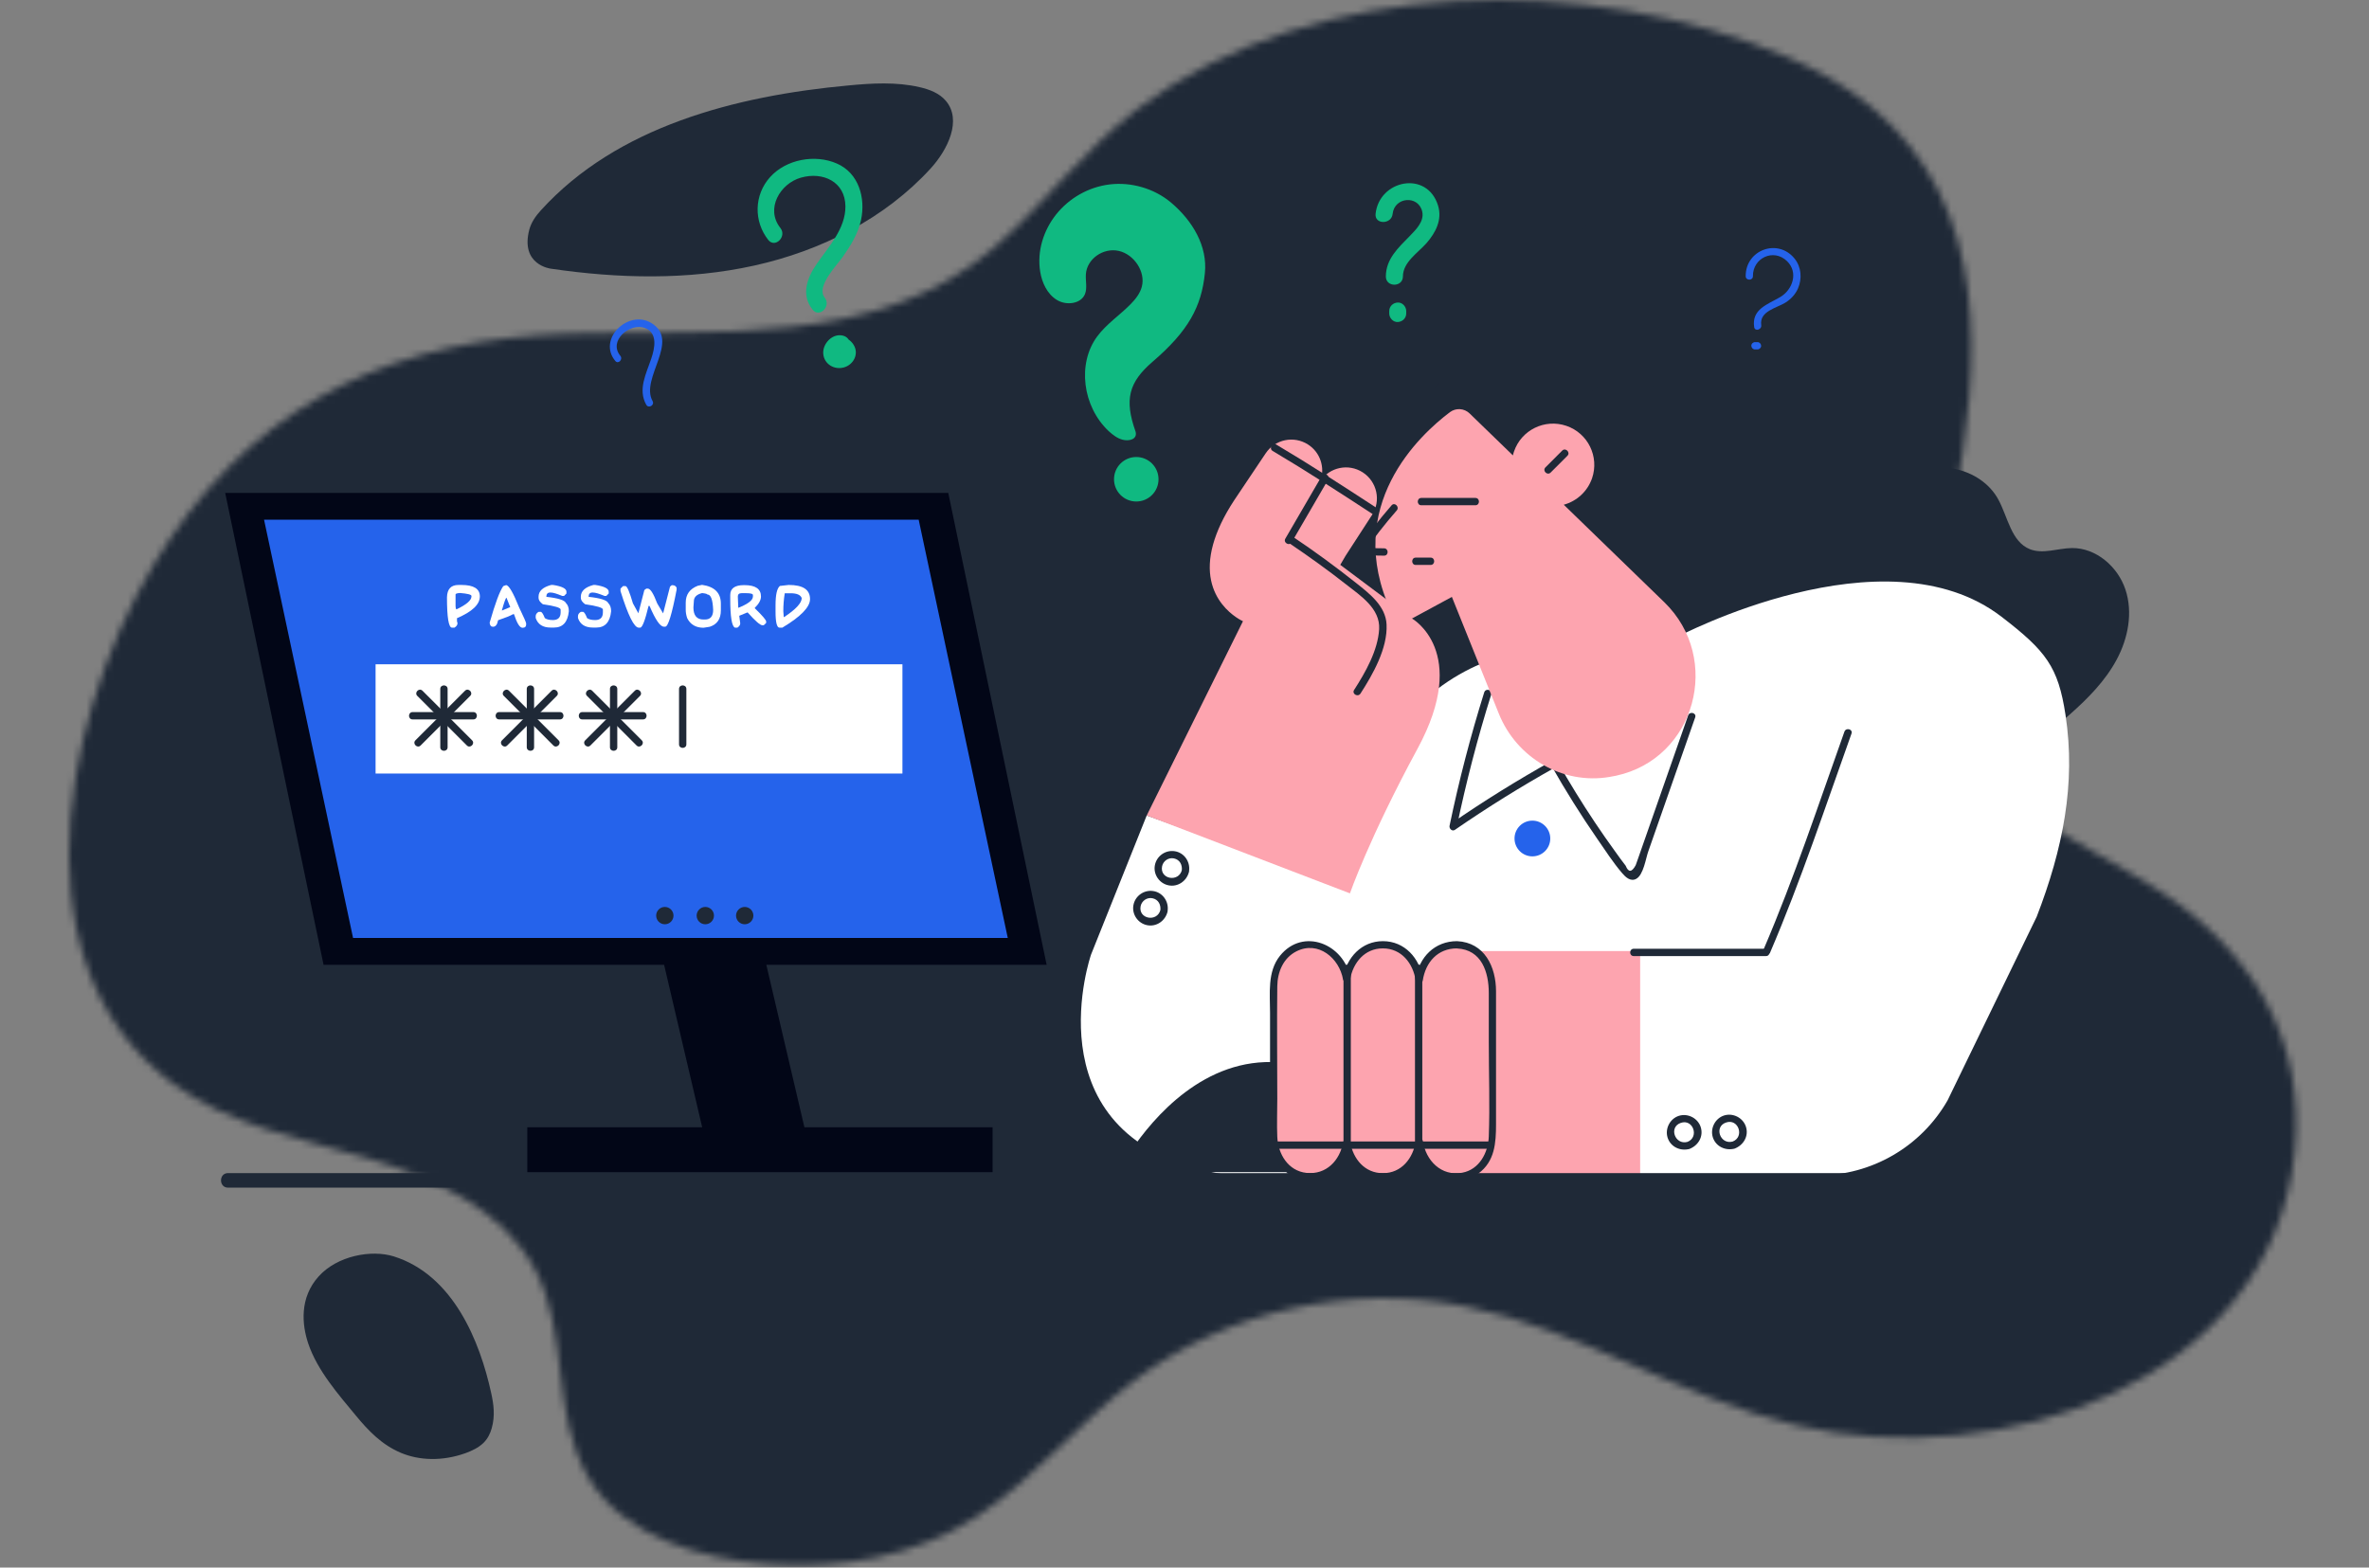 <svg width="343" height="227" viewBox="0 0 343 227" fill="none" xmlns="http://www.w3.org/2000/svg">
<rect x="0" y="0" width="343" height="227" fill="#808080" stroke="none"/>
<mask id="mask0_20558_43824" style="mask-type:luminance" maskUnits="userSpaceOnUse" x="10" y="0" width="323" height="227">
<path d="M258.844 8.284C230.177 -3.922 190.331 -3.593 164.784 15.7C157.039 21.557 151.292 29.452 143.999 35.788C127.017 50.525 103.441 47.679 82.464 48.322C58.039 49.075 38.663 57.476 24.816 77.714C10.215 99.06 0.404 138.674 25.034 156.941C33.108 162.921 43.425 164.85 53.099 167.696C62.773 170.543 72.885 175.113 77.51 183.952C82.395 193.285 79.809 204.82 85.173 213.947C90.277 222.622 101.539 225.742 111.049 226.453C121.708 227.247 132.518 225.482 141.508 219.557C149.91 214.015 156.218 205.996 164.209 199.935C177.605 189.782 195.571 185.854 212.101 189.166C228.877 192.518 243.327 202.452 260.103 206.407C289.29 213.303 328.821 200.496 332.269 166.807C333.939 150.469 325.838 137.429 312.387 128.822C301.399 121.788 287.045 116.329 281.75 103.48C277.494 93.163 280.984 83.242 282.94 72.897C286.731 52.824 288.482 30 270.872 15.427C267.314 12.499 263.236 10.159 258.844 8.284Z" fill="white"/>
</mask>
<g mask="url(#mask0_20558_43824)">
<path d="M359.349 -11.146H-16.262V239.425H359.349V-11.146Z" fill="#1F2937"/>
<path d="M359.349 238.796C355.997 238.796 352.63 238.796 349.278 238.796C340.137 238.796 331.011 238.796 321.87 238.796C308.419 238.796 294.968 238.796 281.517 238.796C265.111 238.796 248.718 238.796 232.312 238.796C214.277 238.796 196.242 238.796 178.207 238.796C160.008 238.796 141.796 238.796 123.597 238.796C106.684 238.796 89.771 238.796 72.872 238.796C58.532 238.796 44.191 238.796 29.837 238.796C19.561 238.796 9.285 238.796 -0.991 238.796C-4.207 238.796 -7.409 238.796 -10.625 238.796C-12.212 238.796 -14.073 238.522 -15.646 238.796C-15.838 238.823 -16.071 238.796 -16.276 238.796C-16.071 239.001 -15.865 239.206 -15.646 239.425C-15.646 231.106 -15.646 222.8 -15.646 214.48C-15.646 194.516 -15.646 174.552 -15.646 154.574C-15.646 130.423 -15.646 106.271 -15.646 82.134C-15.646 61.28 -15.646 40.413 -15.646 19.559C-15.646 12.731 -15.646 5.889 -15.646 -0.939C-15.646 -3.073 -15.646 -5.221 -15.646 -7.356C-15.646 -8.328 -15.386 -9.751 -15.646 -10.695C-15.688 -10.818 -15.646 -10.996 -15.646 -11.133C-15.852 -10.941 -16.057 -10.736 -16.262 -10.531C-12.91 -10.531 -9.544 -10.531 -6.191 -10.531C2.949 -10.531 12.076 -10.531 21.217 -10.531C34.668 -10.531 48.119 -10.531 61.569 -10.531C77.976 -10.531 94.369 -10.531 110.775 -10.531C128.81 -10.531 146.845 -10.531 164.88 -10.531C183.079 -10.531 201.291 -10.531 219.49 -10.531C236.403 -10.531 253.316 -10.531 270.215 -10.531C284.555 -10.531 298.895 -10.531 313.249 -10.531C323.526 -10.531 333.802 -10.531 344.078 -10.531C347.294 -10.531 350.496 -10.531 353.711 -10.531C355.299 -10.531 357.16 -10.257 358.733 -10.531C358.925 -10.558 359.157 -10.531 359.363 -10.531C359.157 -10.736 358.952 -10.941 358.733 -11.16C358.733 -2.841 358.733 5.465 358.733 13.785C358.733 33.749 358.733 53.727 358.733 73.691C358.733 97.842 358.733 121.994 358.733 146.131C358.733 166.985 358.733 187.852 358.733 208.706C358.733 215.534 358.733 222.376 358.733 229.204C358.733 232.406 358.432 235.772 358.733 238.96C358.747 239.11 358.733 239.261 358.733 239.398C358.733 240.205 359.992 240.205 359.992 239.398C359.992 231.078 359.992 222.772 359.992 214.453C359.992 194.489 359.992 174.525 359.992 154.547C359.992 130.395 359.992 106.244 359.992 82.106C359.992 61.253 359.992 40.386 359.992 19.532C359.992 12.704 359.992 5.862 359.992 -0.966C359.992 -4.168 360.293 -7.534 359.992 -10.722C359.978 -10.873 359.992 -11.023 359.992 -11.16C359.992 -11.502 359.705 -11.79 359.363 -11.79C356.01 -11.79 352.644 -11.79 349.292 -11.79C340.151 -11.79 331.024 -11.79 321.884 -11.79C308.433 -11.79 294.982 -11.79 281.531 -11.79C265.125 -11.79 248.732 -11.79 232.325 -11.79C214.291 -11.79 196.256 -11.79 178.221 -11.79C160.022 -11.79 141.809 -11.79 123.61 -11.79C106.697 -11.79 89.785 -11.79 72.886 -11.79C58.545 -11.79 44.205 -11.79 29.851 -11.79C19.575 -11.79 9.299 -11.79 -0.978 -11.79C-5.849 -11.79 -10.761 -11.94 -15.633 -11.79C-15.838 -11.79 -16.043 -11.79 -16.262 -11.79C-16.604 -11.776 -16.892 -11.489 -16.892 -11.146C-16.892 -2.827 -16.892 5.479 -16.892 13.799C-16.892 33.763 -16.892 53.741 -16.892 73.705C-16.892 97.856 -16.892 122.007 -16.892 146.145C-16.892 166.999 -16.892 187.866 -16.892 208.719C-16.892 215.548 -16.892 222.389 -16.892 229.217C-16.892 232.419 -17.193 235.785 -16.892 238.974C-16.878 239.124 -16.892 239.275 -16.892 239.412C-16.892 239.754 -16.604 240.041 -16.262 240.041C-12.91 240.041 -9.544 240.041 -6.191 240.041C2.949 240.041 12.076 240.041 21.217 240.041C34.668 240.041 48.119 240.041 61.569 240.041C77.976 240.041 94.369 240.041 110.775 240.041C128.81 240.041 146.845 240.041 164.88 240.041C183.079 240.041 201.291 240.041 219.49 240.041C236.403 240.041 253.316 240.041 270.215 240.041C284.555 240.041 298.895 240.041 313.249 240.041C323.526 240.041 333.802 240.041 344.078 240.041C348.95 240.041 353.862 240.191 358.733 240.041C358.939 240.041 359.144 240.041 359.363 240.041C360.143 240.055 360.156 238.796 359.349 238.796Z" fill="#1F2937"/>
</g>
<path d="M79.755 38.908C89.525 40.344 99.582 40.591 109.216 38.456C118.862 36.322 128.112 31.669 134.763 24.376C137.226 21.666 139.319 17.384 136.938 14.592C135.994 13.484 134.571 12.95 133.148 12.622C129.782 11.842 126.265 12.047 122.831 12.375C106.492 13.881 89.333 18.314 78.305 30.465C77.566 31.272 76.922 32.189 76.635 33.256C75.294 38.388 79.755 38.908 79.755 38.908Z" fill="#1F2937"/>
<path d="M44.629 194.557C45.956 198.498 49.035 201.974 51.539 205.011C53.304 207.146 55.261 209.226 58.08 210.403C60.68 211.484 63.977 211.648 67.371 210.444C68.315 210.102 69.273 209.65 69.984 208.966C70.627 208.336 70.983 207.584 71.189 206.845C71.709 205.039 71.476 203.342 71.12 201.741C69.492 194.256 65.633 184.65 57.012 181.941C53.77 180.928 48.83 181.845 46.134 184.842C43.343 187.934 43.712 191.834 44.629 194.557Z" fill="#1F2937"/>
<path d="M205.246 65.625C203.564 62.61 204.896 58.858 208.441 55.468C211.973 52.105 218.947 53.217 221.573 55.468C222.763 56.49 224.005 58.017 225.338 58.858C228.029 60.553 231.134 53.347 237.836 55.261C243.917 57.008 241.575 62.778 245.404 64.771C247.267 65.741 248.859 66.22 250.722 65.262C252.598 64.318 254.318 63.011 256.35 62.494C258.885 61.834 261.719 62.545 263.659 64.305C265.199 65.702 266.118 67.643 267.463 69.221C268.822 70.8 270.969 72.042 272.91 71.33C273.919 70.955 274.682 70.14 275.523 69.467C279.741 66.168 286.805 67.643 289.341 72.352C290.725 74.914 291.204 78.459 293.908 79.533C295.81 80.283 297.944 79.39 299.989 79.364C303.482 79.326 306.639 82.055 307.738 85.38C308.838 88.705 308.126 92.431 306.47 95.511C304.827 98.59 302.317 101.126 299.691 103.454C295.616 107.051 291.178 110.247 286.404 112.847C279.055 116.845 270.827 119.42 262.456 119.51C254.086 119.601 245.585 117.078 239.091 111.786C236.697 109.846 234.614 107.556 232.557 105.279C226.839 98.913 221.198 92.341 217.368 84.682C215.842 81.641 214.626 78.459 213.409 75.289C212.129 71.951 210.848 68.613 209.567 65.275L205.246 65.625Z" fill="#1F2937"/>
<path d="M216.216 57.59C218.713 49.194 222.789 41.263 228.145 34.328C229.025 33.19 229.995 32.038 231.315 31.495C233.954 30.395 237.357 32.582 237.46 35.428C237.538 37.653 235.985 39.555 234.523 41.224C232.363 43.708 230.189 46.192 227.77 48.417C223.604 52.26 218.623 55.417 215.66 60.255L216.216 57.59Z" fill="#1F2937"/>
<path d="M229.426 94.734C229.426 94.734 204.016 86.92 191.066 127.13L166.031 118.087L157.971 138.231C157.971 138.231 149.355 163.058 173.703 169.333C198.052 175.608 205.608 152.204 205.608 152.204L237.473 170.213H263.232C270.982 170.213 278.124 166.073 281.979 159.358L294.891 132.745C298.669 122.965 300.584 113.507 299.057 103.519C297.996 96.546 296.237 94.269 289.794 89.314C272.871 76.298 242.739 92.289 242.739 92.289L229.426 94.734Z" fill="white"/>
<path d="M237.473 137.726H209.929V170.213H237.473V137.726Z" fill="#FDA4AF"/>
<path d="M204.443 89.572L194.054 81.797L194.818 80.49L198.634 74.603C199.993 72.52 199.385 69.739 197.289 68.393C195.245 67.087 192.554 67.643 191.182 69.635C191.868 67.721 191.169 65.508 189.384 64.37C187.327 63.05 184.61 63.619 183.251 65.65L178.723 72.404C177.119 74.836 176.161 76.971 175.644 78.821C173.341 87.075 179.965 89.96 179.965 89.96L166.031 118.087L195.452 129.369C195.452 129.369 198.233 121.36 205.245 108.41C212.892 94.32 204.443 89.572 204.443 89.572Z" fill="#FDA4AF"/>
<path d="M187.017 78.536C188.776 75.509 190.536 72.481 192.295 69.454C192.632 68.859 191.726 68.329 191.377 68.924C189.617 71.951 187.858 74.978 186.098 78.006C185.762 78.588 186.68 79.119 187.017 78.536Z" fill="#1F2937"/>
<path d="M186.693 78.679C189.487 80.568 192.23 82.534 194.882 84.617C196.978 86.26 199.85 88.11 199.682 91.112C199.501 94.191 197.703 97.361 196.059 99.909C195.684 100.479 196.603 101.009 196.978 100.44C198.789 97.632 200.924 93.868 200.756 90.426C200.627 87.761 198.311 85.989 196.396 84.462C193.433 82.107 190.38 79.869 187.236 77.76C186.667 77.385 186.136 78.303 186.693 78.679Z" fill="#1F2937"/>
<path d="M184.261 65.301C189.152 68.199 193.926 71.304 198.687 74.409C199.256 74.784 199.786 73.866 199.217 73.491C194.456 70.386 189.682 67.281 184.792 64.382C184.209 64.046 183.679 64.952 184.261 65.301Z" fill="#1F2937"/>
<path d="M161.879 169.747C161.879 169.747 179.875 133.858 208.869 169.747H161.879Z" fill="#1F2937"/>
<path d="M171.297 165.271C166.329 163.473 163.47 168.609 162.06 172.154C160.779 175.362 159.188 178.325 155.19 178.752C152.408 179.05 149.652 178.648 146.961 179.58C144.775 180.343 142.847 181.663 141.437 183.422C139.91 185.324 138.953 188.002 136.547 189.089C133.623 190.409 130.194 188.196 127.128 188.365C124.812 188.481 122.69 189.49 120.879 190.797C118.602 192.44 116.752 194.536 114.954 196.632C113.013 198.909 111.214 201.238 110.205 204.032C109.972 204.679 111.059 204.951 111.292 204.317C112.275 201.613 114.061 199.362 115.95 197.162C117.528 195.325 119.158 193.475 121.112 191.974C123.479 190.15 126.248 189.05 129.353 189.594C131.695 190.008 134.075 191.043 136.469 190.292C138.151 189.762 139.302 188.455 140.247 187.11C141.748 184.988 142.951 182.879 145.344 181.495C147.996 179.968 150.726 179.981 153.728 179.903C155.914 179.852 158.062 179.502 159.731 178.079C161.646 176.449 162.474 174.081 163.366 171.882C164.557 168.958 166.963 164.831 171.013 166.293C171.672 166.539 171.97 165.517 171.297 165.271Z" fill="#1F2937"/>
<path d="M236.542 138.451C242.92 138.451 249.311 138.451 255.689 138.451C256.375 138.451 256.375 137.39 255.689 137.39C249.311 137.39 242.92 137.39 236.542 137.39C235.856 137.403 235.856 138.451 236.542 138.451Z" fill="#1F2937"/>
<path d="M256.298 137.921C260.736 127.557 264.281 116.845 268.071 106.236C268.304 105.589 267.282 105.317 267.049 105.951C263.297 116.483 259.791 127.105 255.392 137.377C255.121 137.998 256.039 138.542 256.298 137.921Z" fill="#1F2937"/>
<path d="M214.897 100.259C212.905 106.611 211.236 113.054 209.878 119.575C209.787 119.989 210.253 120.455 210.654 120.17C215.402 116.897 220.292 113.856 225.325 111.049C225.079 110.984 224.847 110.919 224.601 110.855C226.671 114.49 228.883 118.035 231.264 121.477C232.415 123.133 233.541 124.892 234.847 126.419C235.339 127.001 236.064 127.713 236.892 127.273C237.965 126.703 238.289 124.284 238.651 123.288C239.376 121.205 240.113 119.122 240.838 117.039C242.377 112.653 243.904 108.267 245.443 103.881C245.663 103.234 244.654 102.963 244.421 103.597C242.002 110.505 239.583 117.414 237.176 124.31C237.06 124.633 236.943 124.97 236.827 125.293C236.258 126.341 235.779 126.367 235.378 125.371C234.847 124.698 234.356 124 233.851 123.301C232.842 121.917 231.872 120.506 230.914 119.083C229.013 116.237 227.214 113.313 225.519 110.324C225.377 110.079 225.041 110.001 224.795 110.13C219.762 112.938 214.859 115.978 210.123 119.251C210.382 119.445 210.641 119.652 210.9 119.847C212.258 113.326 213.927 106.883 215.92 100.531C216.127 99.897 215.104 99.612 214.897 100.259Z" fill="#1F2937"/>
<path d="M224.458 121.425C224.458 122.861 223.294 124.012 221.871 124.012C220.435 124.012 219.283 122.848 219.283 121.425C219.283 119.989 220.448 118.837 221.871 118.837C223.294 118.837 224.458 120.002 224.458 121.425Z" fill="#2563EB"/>
<path d="M168.024 131.736C167.572 133.599 164.764 133.095 165.152 131.206C165.32 130.43 166.097 129.912 166.873 130.08C167.74 130.261 168.115 131.051 167.998 131.879C167.908 132.551 168.969 132.538 169.059 131.879C169.241 130.52 168.322 129.226 166.951 129.032C165.618 128.838 164.35 129.744 164.104 131.076C163.858 132.396 164.751 133.703 166.071 133.974C167.442 134.259 168.723 133.341 169.046 132.021C169.202 131.348 168.18 131.064 168.024 131.736Z" fill="#1F2937"/>
<path d="M171.129 125.966C170.676 127.829 167.869 127.325 168.257 125.436C168.425 124.659 169.201 124.142 169.977 124.31C170.844 124.491 171.219 125.28 171.103 126.108C171.012 126.781 172.073 126.768 172.164 126.108C172.345 124.75 171.426 123.456 170.055 123.262C168.722 123.068 167.455 123.974 167.209 125.306C166.963 126.626 167.856 127.933 169.175 128.204C170.547 128.489 171.827 127.57 172.151 126.251C172.319 125.591 171.297 125.306 171.129 125.966Z" fill="#1F2937"/>
<path d="M244.317 165.361C242.519 165.853 241.562 163.214 243.36 162.606C245.145 161.985 246.064 164.689 244.317 165.361C243.683 165.607 243.968 166.629 244.602 166.383C245.883 165.892 246.672 164.585 246.245 163.227C245.831 161.92 244.382 161.182 243.088 161.584C241.782 161.998 241.044 163.447 241.445 164.74C241.872 166.086 243.282 166.733 244.602 166.383C245.262 166.202 244.977 165.18 244.317 165.361Z" fill="#1F2937"/>
<path d="M250.864 165.31C249.066 165.801 248.109 163.162 249.907 162.554C251.705 161.933 252.624 164.637 250.864 165.31C250.23 165.555 250.515 166.578 251.149 166.332C252.43 165.84 253.219 164.533 252.792 163.175C252.378 161.868 250.929 161.131 249.635 161.532C248.328 161.946 247.591 163.395 247.992 164.689C248.419 166.034 249.829 166.681 251.149 166.332C251.809 166.151 251.524 165.129 250.864 165.31Z" fill="#1F2937"/>
<path d="M89.815 51.522C88.03 49.349 91.199 46.71 93.347 47.486C95.288 48.184 94.796 50.462 94.291 51.936C93.567 54.11 92.325 56.4 93.567 58.612C93.903 59.207 94.809 58.677 94.486 58.082C92.635 54.77 98.6 49.349 94.278 46.761C90.979 44.782 86.464 49.103 89.078 52.26C89.504 52.803 90.242 52.053 89.815 51.522Z" fill="#2563EB"/>
<path d="M253.801 39.982C253.775 37.356 256.79 35.92 258.743 37.821C260.412 39.452 259.558 41.962 257.747 43.022C255.91 44.096 253.594 44.769 253.982 47.369C254.086 48.042 255.095 47.758 255.004 47.085C254.707 45.054 257.242 44.614 258.523 43.812C259.312 43.307 259.933 42.647 260.322 41.78C260.943 40.357 260.813 38.662 259.83 37.446C257.398 34.445 252.727 36.191 252.753 39.995C252.753 40.668 253.814 40.668 253.801 39.982Z" fill="#2563EB"/>
<path d="M254.461 49.543C254.344 49.543 254.215 49.543 254.098 49.543C253.827 49.543 253.555 49.789 253.568 50.073C253.581 50.358 253.801 50.604 254.098 50.604C254.215 50.604 254.344 50.604 254.461 50.604C254.732 50.604 255.004 50.358 254.991 50.073C254.978 49.789 254.758 49.543 254.461 49.543Z" fill="#2563EB"/>
<path d="M210.964 136.821H210.576C207.976 136.821 205.815 139.033 205.504 141.879C205.194 139.046 203.033 136.821 200.433 136.821H200.045C197.496 136.821 195.361 138.956 194.986 141.711C194.611 138.956 192.489 136.821 189.927 136.821H189.539C186.719 136.821 184.416 139.408 184.416 142.578V164.663C184.416 167.832 186.719 170.42 189.539 170.42H189.927C192.476 170.42 194.611 168.285 194.986 165.53C195.361 168.285 197.483 170.42 200.045 170.42H200.433C203.033 170.42 205.194 168.208 205.504 165.361C205.815 168.195 207.976 170.42 210.576 170.42H210.964C213.785 170.42 216.088 167.832 216.088 164.663V142.578C216.075 139.421 213.772 136.821 210.964 136.821Z" fill="#FDA4AF"/>
<path d="M210.964 136.29C207.73 136.29 205.453 138.606 204.987 141.737C205.324 141.737 205.66 141.737 206.009 141.737C205.569 138.761 203.37 136.29 200.226 136.29C197.147 136.29 194.973 138.658 194.469 141.569C194.805 141.569 195.154 141.569 195.491 141.569C194.637 136.743 188.686 134.233 185.322 138.412C183.472 140.715 183.886 143.872 183.886 146.641C183.886 150.806 183.886 154.985 183.886 159.151C183.886 161.648 183.42 164.844 184.377 167.224C185.335 169.618 187.573 171.106 190.148 170.95C193.046 170.782 195.012 168.415 195.491 165.685C195.154 165.685 194.818 165.685 194.469 165.685C194.986 168.596 197.16 170.963 200.226 170.963C203.37 170.963 205.569 168.505 206.009 165.517C205.673 165.517 205.324 165.517 204.987 165.517C205.608 169.721 210.266 172.697 214.044 169.941C216.437 168.195 216.605 165.491 216.605 162.813C216.605 156.396 216.605 149.978 216.605 143.561C216.605 140.003 214.949 136.484 210.964 136.29C210.279 136.252 210.292 137.312 210.964 137.351C214.535 137.519 215.557 140.806 215.557 143.794C215.557 146.149 215.557 148.504 215.557 150.858C215.557 155.425 215.725 160.031 215.557 164.598C215.467 166.927 214.186 169.372 211.702 169.825C208.674 170.381 206.436 168.065 206.009 165.219C205.932 164.715 205.065 164.715 204.987 165.219C204.612 167.729 202.93 169.89 200.226 169.89C197.587 169.89 195.918 167.832 195.491 165.387C195.4 164.883 194.559 164.883 194.469 165.387C194.003 168.065 192.011 170.148 189.164 169.851C186.499 169.566 185.037 167.108 184.934 164.624C184.856 162.8 184.934 160.963 184.934 159.138C184.934 153.705 184.869 148.258 184.934 142.824C184.96 140.78 185.788 138.736 187.702 137.765C190.859 136.174 193.912 138.736 194.456 141.841C194.546 142.345 195.387 142.345 195.478 141.841C195.905 139.395 197.587 137.338 200.213 137.338C202.917 137.338 204.599 139.499 204.974 142.009C205.052 142.513 205.919 142.513 205.996 142.009C206.397 139.344 208.157 137.338 210.951 137.338C211.637 137.351 211.637 136.29 210.964 136.29Z" fill="#1F2937"/>
<path d="M194.521 140.21C194.521 148.736 194.521 157.262 194.521 165.788C194.521 166.474 195.581 166.474 195.581 165.788C195.581 157.262 195.581 148.736 195.581 140.21C195.568 139.525 194.521 139.525 194.521 140.21Z" fill="#1F2937"/>
<path d="M204.87 140.21C204.87 148.723 204.87 157.237 204.87 165.75C204.87 166.435 205.931 166.435 205.931 165.75C205.931 157.237 205.931 148.723 205.931 140.21C205.931 139.525 204.87 139.525 204.87 140.21Z" fill="#1F2937"/>
<path d="M184.843 166.358C195.103 166.358 205.376 166.358 215.635 166.358C216.321 166.358 216.321 165.297 215.635 165.297C205.376 165.297 195.103 165.297 184.843 165.297C184.158 165.31 184.158 166.358 184.843 166.358Z" fill="#1F2937"/>
<path d="M46.849 139.719L32.605 71.382H137.296L151.541 139.719H110.955L116.467 163.24H143.714V169.747H76.347V163.24H101.666L96.154 139.719H46.849Z" fill="#020617"/>
<path d="M51.118 135.825H145.913L133.014 75.263H38.232L51.118 135.825Z" fill="#2563EB"/>
<path d="M106.569 132.59C106.569 133.289 107.139 133.845 107.824 133.845C108.523 133.845 109.079 133.276 109.079 132.59C109.079 131.892 108.51 131.335 107.824 131.335C107.139 131.335 106.569 131.904 106.569 132.59Z" fill="#1F2937"/>
<path d="M100.864 132.59C100.864 133.289 101.434 133.845 102.119 133.845C102.818 133.845 103.374 133.276 103.374 132.59C103.374 131.892 102.805 131.335 102.119 131.335C101.434 131.335 100.864 131.904 100.864 132.59Z" fill="#1F2937"/>
<path d="M95.004 132.59C95.004 133.289 95.573 133.845 96.259 133.845C96.957 133.845 97.514 133.276 97.514 132.59C97.514 131.892 96.945 131.335 96.259 131.335C95.56 131.335 95.004 131.904 95.004 132.59Z" fill="#1F2937"/>
<path d="M240.954 87.192L226.412 73.09C228.262 72.585 229.841 71.201 230.513 69.247C231.574 66.129 229.918 62.727 226.787 61.666C223.669 60.605 220.267 62.261 219.206 65.392C219.141 65.573 219.089 65.767 219.051 65.948L212.776 59.867C212 59.117 210.796 59.039 209.93 59.686C205.634 62.921 194.353 73.245 201.404 88.537C201.934 89.702 203.331 90.167 204.457 89.559L210.214 86.441L217.019 103.364C219.594 109.755 226.244 113.662 233.036 112.511C233.36 112.459 233.67 112.394 233.994 112.33C245.482 109.846 249.403 95.381 240.954 87.192Z" fill="#FDA4AF"/>
<path d="M205.789 73.167C208.402 73.167 211.003 73.167 213.616 73.167C214.302 73.167 214.302 72.106 213.616 72.106C211.003 72.106 208.402 72.106 205.789 72.106C205.103 72.119 205.103 73.167 205.789 73.167Z" fill="#1F2937"/>
<path d="M201.481 73.18C199.695 75.237 198.026 77.385 196.487 79.623C196.254 79.96 196.564 80.412 196.939 80.412C198.091 80.425 199.242 80.451 200.394 80.464C201.08 80.477 201.08 79.416 200.394 79.403C199.242 79.39 198.091 79.364 196.939 79.352C197.095 79.61 197.25 79.882 197.392 80.141C198.88 77.967 200.497 75.897 202.231 73.918C202.671 73.413 201.933 72.663 201.481 73.18Z" fill="#1F2937"/>
<path d="M204.974 81.81C205.699 81.81 206.41 81.81 207.135 81.81C207.821 81.81 207.821 80.749 207.135 80.749C206.41 80.749 205.699 80.749 204.974 80.749C204.302 80.749 204.302 81.81 204.974 81.81Z" fill="#1F2937"/>
<path d="M224.51 68.432C225.325 67.617 226.128 66.815 226.943 66C227.421 65.521 226.671 64.771 226.192 65.249C225.377 66.064 224.575 66.867 223.76 67.682C223.281 68.173 224.032 68.911 224.51 68.432Z" fill="#1F2937"/>
<path d="M164.414 62.494C164.724 63.619 163.495 63.917 162.564 63.684C161.788 63.49 161.128 62.985 160.533 62.442C156.716 58.858 155.953 52.635 158.864 48.715C160.196 46.917 162.124 45.649 163.689 44.057C164.401 43.333 165.061 42.505 165.32 41.522C165.889 39.4 164.233 36.838 161.982 36.334C159.731 35.829 157.363 37.498 157.221 39.71C157.156 40.668 157.441 41.703 157.091 42.583C156.522 44.006 154.4 44.29 153.003 43.423C151.606 42.557 150.868 40.926 150.609 39.361C150.118 36.359 151.101 33.332 152.925 31.042C154.788 28.713 157.57 27.083 160.662 26.708C163.741 26.333 167.092 27.264 169.55 29.334C172.694 31.986 174.842 35.661 174.454 39.529C173.962 44.407 172.073 47.926 166.872 52.389C163.418 55.365 162.771 57.875 164.414 62.494Z" fill="#10B981"/>
<path d="M164.517 72.624C166.297 72.624 167.739 71.181 167.739 69.402C167.739 67.623 166.297 66.181 164.517 66.181C162.738 66.181 161.296 67.623 161.296 69.402C161.296 71.181 162.738 72.624 164.517 72.624Z" fill="#10B981"/>
<path d="M112.987 33.009C110.787 30.24 112.948 26.578 115.962 25.725C119.158 24.819 122.379 26.32 122.405 29.878C122.431 33.112 119.973 35.725 118.252 38.209C116.829 40.254 115.949 42.725 117.657 44.847C118.653 46.089 120.387 44.329 119.404 43.1C118.123 41.509 121.15 38.429 121.991 37.239C123.143 35.609 124.255 33.824 124.669 31.844C125.342 28.662 124.346 25.065 121.163 23.68C118.006 22.296 113.828 23.059 111.499 25.647C109.17 28.235 109.105 32.051 111.24 34.755C112.236 35.984 113.97 34.238 112.987 33.009Z" fill="#10B981"/>
<path d="M121.81 48.56C120.374 48.379 119.08 49.853 119.197 51.238C119.326 52.739 120.801 53.605 122.198 53.204C123.57 52.816 124.385 51.277 123.621 49.983C122.858 48.663 121.099 48.353 119.96 49.336C119.456 49.763 119.52 50.63 119.96 51.083C120.465 51.587 121.189 51.51 121.707 51.083C121.642 51.147 121.564 51.199 121.474 51.212C121.603 51.173 121.59 51.173 121.409 51.212C121.551 51.212 121.526 51.212 121.357 51.186C121.422 51.199 121.474 51.212 121.538 51.238C121.383 51.173 121.37 51.173 121.5 51.238C121.59 51.303 121.603 51.303 121.526 51.251C121.448 51.186 121.461 51.199 121.538 51.277C121.448 51.147 121.435 51.134 121.513 51.251C121.461 51.096 121.448 51.07 121.487 51.199C121.474 51.018 121.461 51.005 121.461 51.147C121.448 51.044 121.474 50.953 121.538 50.863C121.474 50.979 121.487 50.966 121.59 50.824C121.383 50.953 121.823 50.72 121.577 50.85C121.383 50.953 121.797 50.759 121.461 50.889C121.642 50.876 121.668 50.863 121.526 50.876C121.383 50.876 121.409 50.876 121.59 50.901C121.448 50.876 121.37 50.785 121.564 50.927C121.448 50.863 121.461 50.876 121.603 50.979C121.513 50.889 121.526 50.901 121.629 51.031C121.474 50.707 121.745 51.432 121.655 51.083C121.629 51.251 121.629 51.264 121.655 51.121C121.668 51.096 121.681 51.057 121.681 51.031C121.616 51.173 121.629 51.173 121.694 51.057C121.603 51.173 121.603 51.173 121.694 51.07C121.797 50.979 121.797 50.979 121.681 51.07C121.81 51.005 121.797 51.005 121.655 51.07C121.797 51.031 121.784 51.031 121.616 51.057C121.681 51.057 121.745 51.057 121.823 51.07C122.483 51.16 123.052 50.449 123.052 49.84C123.039 49.051 122.47 48.637 121.81 48.56Z" fill="#10B981"/>
<path d="M201.636 30.964C201.895 28.506 205.362 28.222 205.919 30.641C206.242 32.064 204.987 33.28 204.094 34.199C202.451 35.881 200.666 37.498 200.653 40.034C200.653 41.625 203.111 41.625 203.124 40.034C203.124 37.964 205.311 36.605 206.54 35.208C207.872 33.681 208.843 31.818 208.209 29.761C206.617 24.625 199.683 26.048 199.165 30.977C199.01 32.543 201.481 32.53 201.636 30.964Z" fill="#10B981"/>
<path d="M203.603 45.403C203.603 45.286 203.603 45.157 203.603 45.041C203.603 44.394 203.033 43.773 202.374 43.812C201.701 43.837 201.145 44.355 201.145 45.041C201.145 45.157 201.145 45.286 201.145 45.403C201.145 46.05 201.714 46.671 202.374 46.632C203.033 46.606 203.603 46.089 203.603 45.403Z" fill="#10B981"/>
<path d="M130.66 96.196H54.379V112.019H130.66V96.196Z" fill="white"/>
<path d="M60.421 100.776C62.814 103.17 65.208 105.563 67.601 107.957C68.08 108.435 68.83 107.685 68.352 107.206C65.958 104.813 63.565 102.419 61.171 100.026C60.679 99.547 59.942 100.298 60.421 100.776Z" fill="#1F2937"/>
<path d="M67.329 100.026C64.936 102.419 62.542 104.813 60.149 107.206C59.67 107.685 60.42 108.435 60.899 107.957C63.292 105.563 65.686 103.17 68.079 100.776C68.558 100.298 67.821 99.547 67.329 100.026Z" fill="#1F2937"/>
<path d="M64.807 108.216C64.807 105.395 64.807 102.588 64.807 99.767C64.807 99.082 63.746 99.082 63.746 99.767C63.746 102.588 63.746 105.395 63.746 108.216C63.746 108.888 64.807 108.901 64.807 108.216Z" fill="#1F2937"/>
<path d="M59.735 104.179C62.672 104.179 65.609 104.179 68.533 104.179C69.218 104.179 69.218 103.118 68.533 103.118C65.596 103.118 62.659 103.118 59.735 103.118C59.049 103.131 59.049 104.179 59.735 104.179Z" fill="#1F2937"/>
<path d="M72.945 100.776C75.338 103.17 77.731 105.563 80.125 107.957C80.604 108.435 81.354 107.685 80.875 107.206C78.482 104.813 76.088 102.419 73.695 100.026C73.216 99.547 72.466 100.298 72.945 100.776Z" fill="#1F2937"/>
<path d="M79.866 100.026C77.473 102.419 75.079 104.813 72.686 107.206C72.207 107.685 72.957 108.435 73.436 107.957C75.83 105.563 78.223 103.17 80.617 100.776C81.095 100.298 80.345 99.547 79.866 100.026Z" fill="#1F2937"/>
<path d="M77.33 108.216C77.33 105.395 77.33 102.588 77.33 99.767C77.33 99.082 76.269 99.082 76.269 99.767C76.269 102.588 76.269 105.395 76.269 108.216C76.282 108.888 77.33 108.901 77.33 108.216Z" fill="#1F2937"/>
<path d="M72.272 104.179C75.209 104.179 78.146 104.179 81.07 104.179C81.755 104.179 81.755 103.118 81.07 103.118C78.133 103.118 75.196 103.118 72.272 103.118C71.586 103.131 71.586 104.179 72.272 104.179Z" fill="#1F2937"/>
<path d="M84.99 100.776C87.383 103.17 89.776 105.563 92.17 107.957C92.649 108.435 93.399 107.685 92.92 107.206C90.527 104.813 88.133 102.419 85.74 100.026C85.261 99.547 84.511 100.298 84.99 100.776Z" fill="#1F2937"/>
<path d="M91.911 100.026C89.518 102.419 87.124 104.813 84.731 107.206C84.252 107.685 85.002 108.435 85.481 107.957C87.875 105.563 90.268 103.17 92.662 100.776C93.14 100.298 92.39 99.547 91.911 100.026Z" fill="#1F2937"/>
<path d="M89.375 108.216C89.375 105.395 89.375 102.588 89.375 99.767C89.375 99.082 88.314 99.082 88.314 99.767C88.314 102.588 88.314 105.395 88.314 108.216C88.314 108.888 89.375 108.901 89.375 108.216Z" fill="#1F2937"/>
<path d="M84.303 104.179C87.24 104.179 90.177 104.179 93.101 104.179C93.787 104.179 93.787 103.118 93.101 103.118C90.164 103.118 87.227 103.118 84.303 103.118C83.631 103.131 83.631 104.179 84.303 104.179Z" fill="#1F2937"/>
<path d="M98.315 99.767C98.315 102.445 98.315 105.123 98.315 107.789C98.315 108.474 99.376 108.474 99.376 107.789C99.376 105.11 99.376 102.432 99.376 99.767C99.376 99.082 98.315 99.082 98.315 99.767Z" fill="#1F2937"/>
<path d="M33.019 171.986C69.154 171.986 105.276 171.986 141.411 171.986C177.43 171.986 213.435 171.986 249.454 171.986C269.753 171.986 290.039 171.986 310.339 171.986C311.697 171.986 311.697 169.877 310.339 169.877C274.204 169.877 238.082 169.877 201.947 169.877C165.928 169.877 129.922 169.877 93.904 169.877C73.605 169.877 53.318 169.877 33.019 169.877C31.66 169.877 31.66 171.986 33.019 171.986Z" fill="#1F2937"/>
<path d="M66.385 84.708H66.812C68.584 84.708 69.477 85.264 69.477 86.364C69.477 87.528 68.377 88.576 66.165 89.52V89.96L66.243 90.245C66.243 90.491 66.1 90.698 65.803 90.892H65.44C64.962 90.892 64.716 89.43 64.716 86.506C64.742 85.316 65.285 84.708 66.385 84.708ZM65.958 86.079V87.735C65.971 88.072 66.022 88.24 66.1 88.24C67.536 87.554 68.261 86.933 68.261 86.377V86.299C68.261 86.105 67.704 85.963 66.605 85.872C66.178 85.898 65.958 85.976 65.958 86.079Z" fill="white"/>
<path d="M73.268 84.734C73.669 84.734 74.303 85.82 75.17 87.981C75.843 89.378 76.179 90.141 76.179 90.284V90.426C76.179 90.737 76.024 90.905 75.7 90.905H75.636C75.248 90.905 74.846 90.245 74.419 88.938H74.29C73.902 89.171 73.177 89.456 72.117 89.818C72 90.452 71.754 90.763 71.379 90.763C71.094 90.763 70.939 90.581 70.9 90.219V90.154C71.703 87.347 72.362 85.587 72.867 84.876L73.268 84.734ZM72.66 88.395H72.725L73.876 87.916L73.333 86.558C73.229 86.558 73.009 87.179 72.66 88.395Z" fill="white"/>
<path d="M79.801 84.708H80.072C81.366 84.902 82.013 85.238 82.013 85.678V85.95L81.664 86.299H81.392C80.642 85.976 80.085 85.807 79.723 85.807H79.658C79.283 85.807 79.102 86.014 79.102 86.428C80.797 86.609 81.754 86.907 81.948 87.334C82.22 87.606 82.362 87.994 82.362 88.511C82.207 90.09 81.483 90.879 80.215 90.879H79.723C78.585 90.879 77.873 90.413 77.562 89.495V89.223C77.562 88.977 77.705 88.77 77.977 88.602H78.326C78.494 88.68 78.675 88.977 78.882 89.508C79.128 89.689 79.516 89.792 80.059 89.792C80.797 89.792 81.172 89.417 81.172 88.68V88.266C81.172 88.007 80.318 87.748 78.597 87.502C78.183 87.192 77.977 86.894 77.977 86.597V86.39C77.989 85.587 78.597 85.031 79.801 84.708Z" fill="white"/>
<path d="M85.921 84.708H86.192C87.486 84.902 88.133 85.238 88.133 85.678V85.95L87.784 86.299H87.512C86.762 85.976 86.206 85.807 85.843 85.807H85.778C85.403 85.807 85.222 86.014 85.222 86.428C86.917 86.609 87.874 86.907 88.069 87.334C88.34 87.606 88.483 87.994 88.483 88.511C88.327 90.09 87.603 90.879 86.335 90.879H85.843C84.705 90.879 83.993 90.413 83.683 89.495V89.223C83.683 88.977 83.825 88.77 84.097 88.602H84.446C84.614 88.68 84.795 88.977 85.002 89.508C85.248 89.689 85.636 89.792 86.18 89.792C86.917 89.792 87.292 89.417 87.292 88.68V88.266C87.292 88.007 86.438 87.748 84.718 87.502C84.304 87.192 84.097 86.894 84.097 86.597V86.39C84.11 85.587 84.718 85.031 85.921 84.708Z" fill="white"/>
<path d="M97.254 84.746H97.396C97.655 84.746 97.849 84.863 97.966 85.109V85.393C97.28 88.964 96.737 90.75 96.323 90.75H96.116C95.585 90.75 94.9 89.753 94.046 87.748H93.903C93.399 89.844 92.998 90.892 92.687 90.892H92.48C91.82 90.892 90.941 89.132 89.841 85.6V85.238L90.203 84.876H90.565C90.798 84.876 91.147 85.704 91.639 87.373L92.428 88.809L93.295 85.445L93.58 85.238H93.8C94.162 85.238 94.615 85.95 95.158 87.386L96.012 88.822L97.008 84.954L97.254 84.746Z" fill="white"/>
<path d="M101.653 84.695C103.464 84.954 104.37 85.859 104.37 87.412V88.395C104.37 89.624 103.839 90.413 102.765 90.763L101.86 90.905C100.747 90.905 99.958 90.439 99.492 89.508C99.35 89.068 99.285 88.68 99.285 88.317V87.269C99.285 86.092 99.867 85.277 101.032 84.824L101.653 84.695ZM100.398 87.968C100.398 89.132 100.889 89.715 101.86 89.715H102.067C102.856 89.715 103.257 89.249 103.257 88.317C103.192 86.829 102.921 86.092 102.416 86.092C102.416 86.014 102.157 85.937 101.653 85.885C100.864 86.079 100.462 86.48 100.462 87.075L100.398 87.968Z" fill="white"/>
<path d="M107.786 84.734C109.377 84.734 110.179 85.277 110.179 86.377C110.179 86.894 109.882 87.438 109.286 88.02V88.084C110.386 89.145 110.929 89.792 110.929 89.999V90.206L110.58 90.543H110.373C110.063 90.543 109.351 89.922 108.251 88.692H108.2L107.035 89.171L107.178 90.271C107.178 90.504 107.035 90.711 106.764 90.892H106.414C105.961 90.724 105.729 89.326 105.729 86.713V86.17C105.729 85.212 106.388 84.734 107.708 84.734H107.786ZM106.828 86.377L106.893 88.02C108.303 87.463 109.015 86.92 109.015 86.377V86.17C109.015 85.989 108.678 85.898 107.993 85.898H107.385C107.009 85.898 106.828 86.066 106.828 86.377Z" fill="white"/>
<path d="M114.19 84.708C116.247 84.708 117.282 85.38 117.282 86.752C117.282 87.916 115.949 89.288 113.271 90.892H112.857C112.482 90.892 112.288 90.116 112.288 88.576V87.657C112.288 86.131 112.495 85.199 112.922 84.85L114.19 84.708ZM113.621 85.911C113.478 86.804 113.414 87.67 113.414 88.511L113.478 89.352H113.543C115.225 88.24 116.079 87.321 116.079 86.609C115.911 86.144 115.367 85.911 114.462 85.911H113.621Z" fill="white"/>
</svg>
